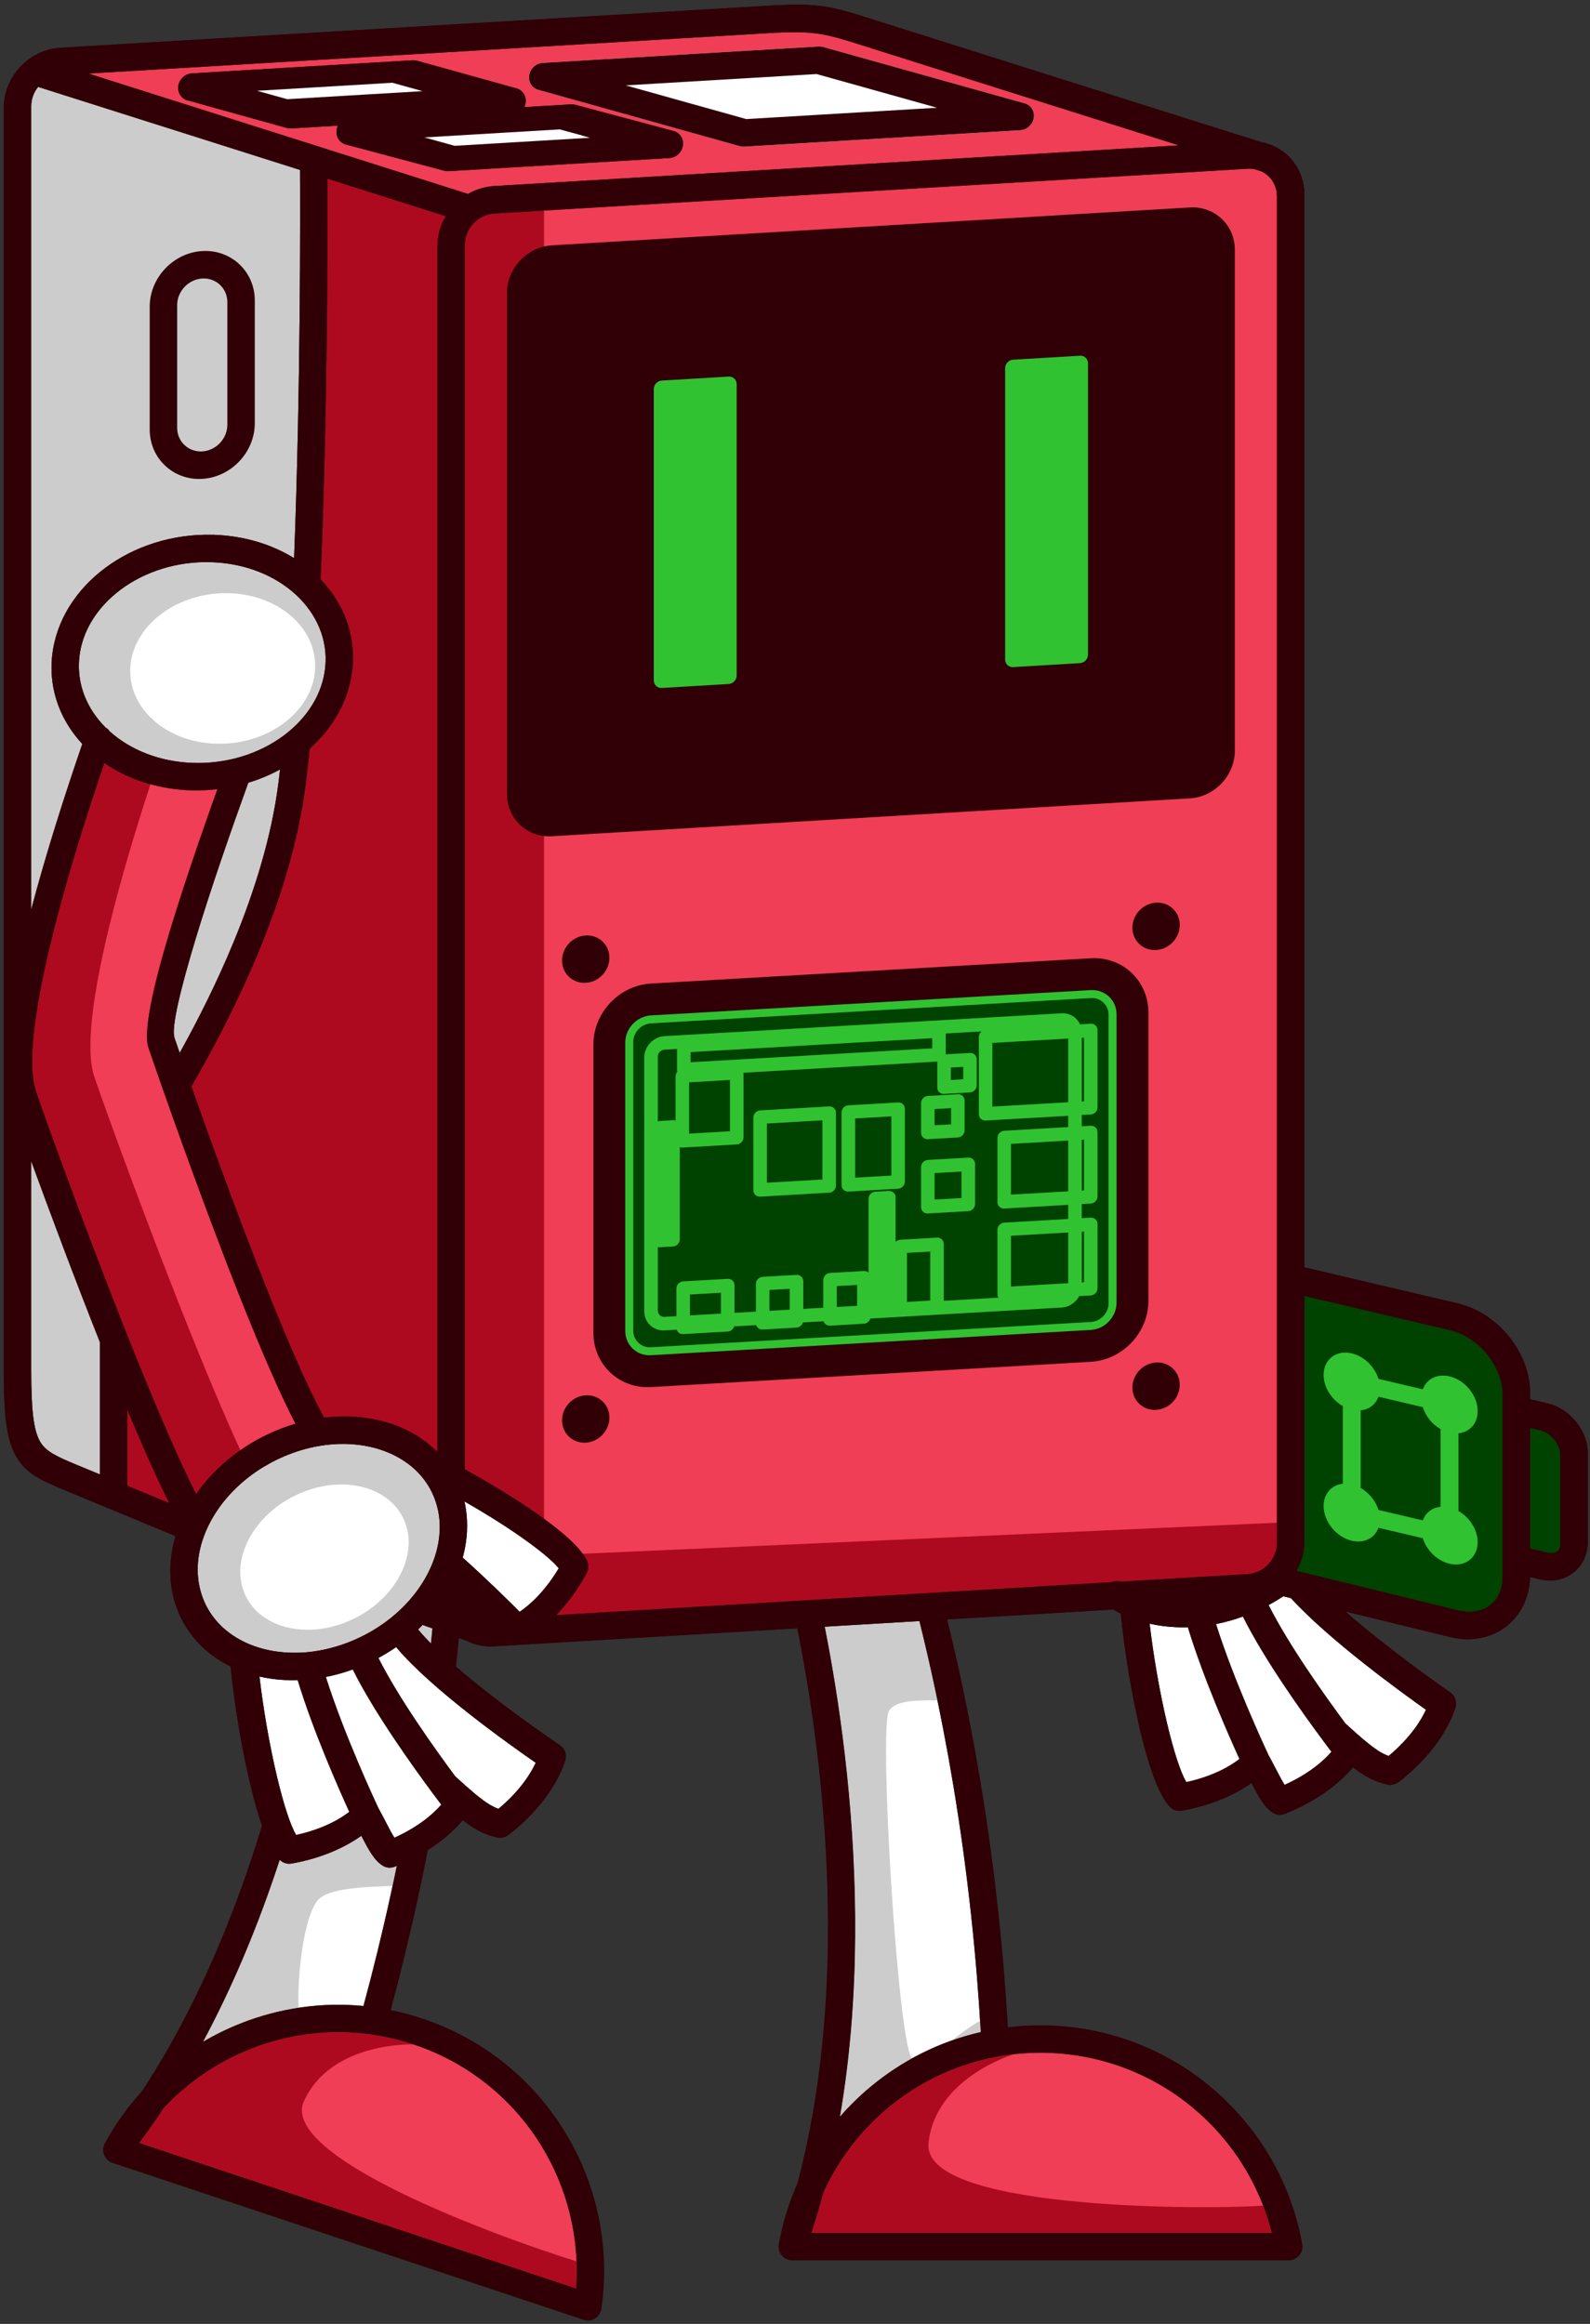 <?xml version="1.0" encoding="UTF-8" standalone="no"?>
<svg
   xmlns:dc="http://purl.org/dc/elements/1.1/"
   xmlns:cc="http://creativecommons.org/ns#"
   xmlns:rdf="http://www.w3.org/1999/02/22-rdf-syntax-ns#"
   xmlns:svg="http://www.w3.org/2000/svg"
   xmlns="http://www.w3.org/2000/svg"
   viewBox="0 0 450.667 658.667"
   height="658.667"
   width="450.667"
   xml:space="preserve"
   id="svg2"
   version="1.1"><rect x="0" y="0" width="450.667" height="658.667" fill="#333333" stroke="none"/><defs
     id="defs6" /><g
     transform="matrix(1.333,0,0,-1.333,0,658.667)"
     id="g10"><g
       transform="scale(0.1)"
       id="g12"><path
         id="path14"
         style="fill:#f03e56;fill-opacity:1;fill-rule:nonzero;stroke:none"
         d="m 1750.94,279.824 c -7.73,-28.972 -16.25,-57.746 -25.57,-86.281 h 978.87 c -26.46,105.332 -85.91,197.609 -166.72,265.187 -87.96,73.543 -201.32,117.825 -325.05,117.825 -123.74,0 -237.09,-44.282 -325.05,-117.825 -57.87,-48.398 -104.79,-109.441 -136.48,-178.906" /><path
         id="path16"
         style="fill:#ad0a20;fill-opacity:1;fill-rule:nonzero;stroke:none"
         d="m 1750.94,279.824 c -7.73,-28.972 -16.25,-57.746 -25.57,-86.281 h 978.87 c -4.98,19.809 -11.12,39.156 -18.36,57.969 -5.41,-0.395 -10.23,-0.703 -14.36,-0.934 -134.34,-7.414 -711.11,-6.223 -697.23,133.465 13.78,138.625 179.09,188.648 181.57,189.391 -101.58,-11.27 -194.09,-52.536 -268.44,-114.704 -57.87,-48.398 -104.79,-109.441 -136.48,-178.906" /><path
         id="path18"
         style="fill:#f03e56;fill-opacity:1;fill-rule:nonzero;stroke:none"
         d="M 1150.63,379.609 C 1090.39,477.27 996.836,555.156 879.531,594.234 762.191,633.332 640.574,627.113 533.723,585.078 463.5,557.449 399.672,514.352 347.641,458.465 331.152,433.418 313.945,408.789 296.066,384.668 L 1224.91,75.18 c 8.23,108.406 -18.99,214.804 -74.28,304.429" /><path
         id="path20"
         style="fill:#ad0a20;fill-opacity:1;fill-rule:nonzero;stroke:none"
         d="M 879.531,594.234 C 762.191,633.332 640.574,627.113 533.723,585.078 463.5,557.449 399.672,514.352 347.641,458.465 331.152,433.418 313.945,408.789 296.066,384.668 L 1224.91,75.18 c 1.47,19.324 1.81,38.57 1.05,57.683 -173.04,54.032 -633.464,223.129 -579.597,340.965 58.356,127.66 233.168,120.406 233.168,120.406" /><path
         id="path22"
         style="fill:#ffffff;fill-opacity:1;fill-rule:nonzero;stroke:none"
         d="m 431.77,599.938 c 25.828,15.238 52.839,28.421 80.757,39.406 81.27,31.972 170.297,45.304 260.286,36.613 39.66,146.371 79.796,321.504 110.542,516.623 24.762,157.07 43.493,327.33 51.09,506.21 L 744.5,1732.48 C 733.891,1595.97 677.895,1058.59 431.77,599.938" /><path
         id="path24"
         style="fill:#cccccc;fill-opacity:1;fill-rule:nonzero;stroke:none"
         d="m 431.77,599.938 c 25.828,15.238 52.839,28.421 80.757,39.406 39.239,15.441 80.289,26.523 122.387,32.886 -3.254,72.079 11.684,193.411 40.586,228.415 21.047,25.476 96.594,28.632 159.207,30.519 17.613,82.106 34.168,169.536 48.648,261.416 24.762,157.07 43.493,327.33 51.09,506.21 L 744.5,1732.48 C 733.891,1595.97 677.895,1058.59 431.77,599.938" /><path
         id="path26"
         style="fill:#ffffff;fill-opacity:1;fill-rule:nonzero;stroke:none"
         d="m 2085.43,620.574 c -8.62,151.16 -25.93,329.934 -58.47,525.026 -26.19,157 -62.23,324.45 -111.52,496.37 l -190.87,-28.07 c 33.02,-132.6 149.88,-660.236 61.43,-1173.248 19.66,22.578 41.07,43.567 64.03,62.766 67.07,56.086 147.31,96.914 235.4,117.156" /><path
         id="path28"
         style="fill:#cccccc;fill-opacity:1;fill-rule:nonzero;stroke:none"
         d="m 2085.43,620.574 -1.41,23.723 c -19.27,-10.336 -40.33,-26.309 -60.4,-41.723 20.11,7.133 40.73,13.156 61.81,18 z m -92.11,705.016 c -21.32,102.72 -47,208.67 -77.88,316.38 l -190.87,-28.07 c 33.02,-132.6 149.88,-660.236 61.43,-1173.248 19.66,22.578 41.07,43.567 64.03,62.766 27.41,22.918 57.01,43.281 88.44,60.738 -30.37,49.356 -68.47,685.614 -49.26,736.524 8.86,23.53 54.92,26.35 104.11,24.91" /><path
         id="path30"
         style="fill:#300006;fill-opacity:1;fill-rule:nonzero;stroke:none"
         d="m 2085.43,620.574 c -8.62,151.16 -25.93,329.934 -58.47,525.026 -26.19,157 -62.23,324.45 -111.52,496.37 l -190.87,-28.07 c 33.02,-132.6 149.88,-660.236 61.43,-1173.248 19.66,22.578 41.07,43.567 64.03,62.766 67.07,56.086 147.31,96.914 235.4,117.156 z M 897.77,649.402 c 130.87,-43.597 235.21,-130.422 302.33,-239.246 68.29,-110.687 98.21,-244.16 78.64,-378.144 -2.31,-15.926 -17.13,-26.941 -33.05,-24.629 -2.57,0.375 -5.01,1.07 -7.3,2.051 L 239.23,342.359 c -15.23,5.032 -23.488,21.477 -18.46,36.707 0.554,1.676 1.246,3.278 2.062,4.778 22.059,40.574 48.695,77.64 78.992,110.761 341.715,521.785 384.574,1233.425 386.66,1271.975 -0.011,1.75 0.133,3.53 0.442,5.31 2.765,15.86 17.89,26.49 33.75,23.72 l 246.851,-43.8 c 14.086,-2.51 24.575,-15.07 24.055,-29.76 -6.914,-190.47 -26.492,-371.7 -52.766,-538.36 C 910.094,988.727 870.242,813.848 830.75,667.313 c 22.398,-4.543 44.777,-10.5 67.02,-17.911 z m -466,-49.464 c 25.828,15.238 52.839,28.421 80.757,39.406 81.27,31.972 170.297,45.304 260.286,36.613 39.66,146.371 79.796,321.504 110.542,516.623 24.762,157.07 43.493,327.33 51.09,506.21 L 744.5,1732.48 C 733.891,1595.97 677.895,1058.59 431.77,599.938 Z M 1150.63,379.609 C 1090.39,477.27 996.836,555.156 879.531,594.234 762.191,633.332 640.574,627.113 533.723,585.078 463.5,557.449 399.672,514.352 347.641,458.465 331.152,433.418 313.945,408.789 296.066,384.668 L 1224.91,75.18 c 8.23,108.406 -18.99,214.804 -74.28,304.429 z m 600.31,-99.785 c -7.73,-28.972 -16.25,-57.746 -25.57,-86.281 h 978.87 c -26.46,105.332 -85.91,197.609 -166.72,265.187 -87.96,73.543 -201.32,117.825 -325.05,117.825 -123.74,0 -237.09,-44.282 -325.05,-117.825 -57.87,-48.398 -104.79,-109.441 -136.48,-178.906 z m -55.12,19.547 c 158.71,600.559 -23.32,1286.019 -34.98,1328.809 -0.64,1.79 -1.12,3.68 -1.41,5.63 -2.31,15.92 8.71,30.74 24.63,33.05 l 248.04,36.48 c 14.12,2.03 28,-6.55 32.13,-20.64 53.72,-183.12 92.45,-361.23 120.19,-527.52 32.4,-194.293 49.88,-372.801 58.74,-524.473 22.72,2.781 45.85,4.215 69.31,4.215 137.87,0 264.27,-49.422 362.44,-131.504 99.75,-83.41 170.32,-200.629 194.13,-334.039 2.77,-15.859 -7.85,-30.981 -23.71,-33.75 -1.69,-0.297 -3.37,-0.438 -5.02,-0.438 L 1684.63,135.18 c -16.12,0 -29.19,13.066 -29.19,29.183 0,2.203 0.24,4.356 0.71,6.418 8.14,44.934 21.59,88.012 39.67,128.59" /><path
         id="path32"
         style="fill:#300006;fill-opacity:1;fill-rule:nonzero;stroke:none"
         d="m 2681.69,4639.06 c 21.71,-4.02 41.15,-14.13 56.47,-28.53 21.79,-20.49 35.33,-49.8 35.33,-82.92 V 2246.52 l 326.65,-76.83 c 42.41,-9.97 80.75,-36.11 108.29,-70.12 27.78,-34.32 45.03,-77.11 45.03,-120.03 v -13.48 l 37.38,-8.79 c 23.73,-5.58 45.07,-20.07 60.29,-38.88 15.46,-19.09 25.07,-43.08 25.07,-67.32 v -188.66 c 0,-8.44 -1.22,-16.64 -3.48,-24.49 -4.79,-16.59 -14.29,-30.44 -27.05,-40.46 -12.56,-9.88 -28.01,-15.84 -44.98,-16.85 -8.29,-0.49 -17.12,0.28 -26.26,2.42 l -21.01,4.94 c -0.33,-13.54 -2.47,-26.62 -6.15,-39 -8.03,-26.93 -23.45,-49.38 -44.04,-65.51 -20.49,-16.09 -45.83,-25.83 -73.83,-27.5 -14.46,-0.86 -29.87,0.56 -45.9,4.47 l -223.09,54.51 c 88.53,-77.59 197.01,-153.78 219.79,-169.76 l 3.8,-2.74 c 9.52,-6.35 14.25,-18.42 10.93,-30.64 -0.05,-0.22 -19.07,-79.71 -118.99,-158.16 -7.17,-6.14 -16.93,-8.99 -26.39,-6.76 -18.83,4.47 -34.37,10.4 -54.32,23.53 l -1.88,1.16 c -5.11,3.43 -10.54,7.36 -16.41,11.91 -21.12,-24.98 -65.73,-67.47 -144.08,-98.65 l -0.48,-0.19 c -8.25,-3.24 -17.63,-2.83 -25.42,1.91 -18.5,11.23 -30.42,34.05 -45.83,63.72 -28.52,-20.16 -77.2,-46.54 -148.43,-59.04 -8.65,-1.46 -17.64,0.89 -24.17,7.22 -23.27,22.47 -45.41,85.16 -63.37,160.3 -19.2,80.18 -34.78,176.6 -42,251.54 -5.51,2.71 -10.88,5.57 -16.12,8.62 l -1316.55,-78.2 c -21.91,-1.3 -42.5,3.41 -60.252,12.68 l -91.539,32.81 -9.761,-9.57 c 81.75,-98.58 301.682,-246.21 302.352,-246.67 9.45,-6.38 14.14,-18.4 10.83,-30.58 -0.05,-0.23 -19.08,-79.72 -118.99,-158.17 -7.17,-6.14 -16.93,-8.98 -26.4,-6.76 -19.52,4.64 -35.48,10.78 -56.19,24.69 -5.114,3.52 -10.528,7.44 -16.376,11.96 -21.101,-24.99 -65.723,-67.49 -144.117,-98.69 l -0.473,-0.195 c -8.254,-3.235 -17.636,-2.836 -25.426,1.906 -18.484,11.238 -30.429,34.049 -45.824,63.729 -28.523,-20.17 -77.203,-46.545 -148.441,-59.041 -8.645,-1.446 -17.637,0.894 -24.164,7.222 -23.129,22.349 -45.156,84.419 -63.055,158.979 -19.324,80.48 -35.062,177.56 -42.32,252.85 -24.055,11.8 -45.727,27.05 -64.133,45.46 -21.563,21.6 -38.648,47.56 -49.852,77.48 -10.796,28.74 -15.242,58.93 -14.031,89.38 0.871,21.71 4.633,43.48 11.043,64.89 l -236.281,97.91 c -51.086,21.16 -82.617,35.34 -103.641,73.18 -19.344,34.82 -25.441,86 -25.441,179.91 v 2686.16 c 0,33.12 13.543,64.04 35.324,87.11 21.785,23.08 51.895,38.41 85.016,40.37 l 1505.402,89.42 c 109.18,6.48 130.85,-0.36 227.39,-30.88 273.44,-86.61 547.03,-172.81 820.55,-259.19" /><path
         id="path34"
         style="fill:#cccccc;fill-opacity:1;fill-rule:nonzero;stroke:none"
         d="m 66.371,3007.27 c 32.012,121.4 72.828,247.98 108.641,352.09 -45.508,49.09 -70.266,112.44 -64.699,181.07 -0.008,1.88 0.167,3.73 0.507,5.53 7.821,74.95 50.395,141.2 113.18,187.91 61.293,45.58 142.18,72.55 228.406,70.27 1.875,0.11 3.692,0.04 5.449,-0.19 63.196,-2.56 120.637,-20.58 167.477,-49.51 14.039,362.74 13.133,736.36 12.68,825.44 L 81.062,4756.46 C 71.918,4745.11 66.371,4730.84 66.371,4715.7 V 3007.27" /><path
         id="path36"
         style="fill:#f03e56;fill-opacity:1;fill-rule:nonzero;stroke:none"
         d="m 995.227,4528.82 c 16.563,9.61 35.373,15.61 55.263,16.8 l 1456.53,86.51 c -222.12,70.15 -444.34,140.09 -666.39,210.41 -88.1,27.85 -107.87,34.11 -206.88,28.23 L 187.648,4784.88 995.227,4528.82" /><path
         id="path38"
         style="fill:#ad0a20;fill-opacity:1;fill-rule:nonzero;stroke:none"
         d="M 988.52,4421.59 V 1816.97 c 53.58,-29.55 109.39,-63.56 155.23,-95.72 52.78,-37.05 93.32,-73.03 104.88,-99.76 3.81,-8.82 2.68,-18.79 -2.14,-26.82 -20.79,-37.76 -43.29,-66.39 -63.95,-87.75 l 1180.33,70.11 c 6.46,2.77 13.68,3.28 20.31,1.2 l 269.97,16.04 c 17.01,1.01 32.5,8.93 43.74,20.83 11.24,11.9 18.23,27.82 18.23,44.82 v 2864.23 c 0,17.01 -6.99,32.09 -18.23,42.66 -4.23,3.98 -9.09,7.33 -14.39,9.9 l -16.02,5.06 c -4.3,0.7 -8.75,0.94 -13.33,0.67 l -1602.66,-95.19 c -17.01,-1.01 -32.5,-8.92 -43.74,-20.83 -11.238,-11.91 -18.23,-27.82 -18.23,-44.83" /><path
         id="path40"
         style="fill:#f03e56;fill-opacity:1;fill-rule:nonzero;stroke:none"
         d="m 1156.87,1711.87 c 36.81,-26.78 66.38,-52.63 82.29,-74.39 559.44,25.07 671.25,30.03 1475.96,66.04 v 2820.63 c 0,17.01 -6.99,32.08 -18.23,42.66 -4.23,3.98 -9.09,7.33 -14.39,9.89 l -16.02,5.07 c -4.3,0.7 -8.75,0.94 -13.33,0.67 l -1496.28,-88.87 v -2781.7" /><path
         id="path42"
         style="fill:#300006;fill-opacity:1;fill-rule:nonzero;stroke:none"
         d="m 2551.02,4460.47 -1398.41,-83.06 c -10.52,-0.62 -20.06,-5.45 -26.9,-12.7 l -0.12,-0.14 c -6.84,-7.25 -11.11,-17.03 -11.11,-27.55 V 3238.71 c 0,-10.45 4.31,-19.73 11.23,-26.24 6.92,-6.5 16.45,-10.24 26.9,-9.62 l 1398.41,83.06 c 10.5,0.62 20.05,5.48 26.96,12.76 6.88,7.32 11.17,17.14 11.17,27.63 v 1098.31 c 0,5.05 -0.97,9.78 -2.71,13.97 -1.87,4.54 -4.61,8.57 -7.95,11.84 -3.55,3.48 -7.86,6.22 -12.61,7.97 -4.45,1.63 -9.5,2.4 -14.86,2.08" /><path
         id="path44"
         style="fill:#300006;fill-opacity:1;fill-rule:nonzero;stroke:none"
         d="m 944.492,4578.24 -207.293,55.32 c -12.574,2.51 -21.859,13.37 -21.859,26.96 0,4.8 1.168,9.42 3.23,13.55 l -99.527,-5.91 c -3.055,-0.1 -6.164,0.2 -9.23,1.05 l -208.872,58.07 c -12.726,2.38 -22.168,13.31 -22.168,27.01 0,16.12 13.071,29.96 29.184,30.92 l 469.707,27.9 c 3.059,0.09 6.176,-0.21 9.234,-1.05 l 208.852,-58.08 c 12.72,-2.38 22.16,-13.31 22.16,-27.01 0,-4.81 -1.16,-9.42 -3.23,-13.55 l 99.53,5.91 c 2.99,0.13 6.02,-0.15 9.01,-0.94 l 207.31,-55.32 c 12.57,-2.5 21.85,-13.37 21.85,-26.96 0,-16.11 -13.06,-29.95 -29.18,-30.91 l -469.696,-27.9 c -2.992,-0.14 -6.024,0.15 -9.012,0.94" /><path
         id="path46"
         style="fill:#ffffff;fill-opacity:1;fill-rule:nonzero;stroke:none"
         d="m 927.891,4643.96 30.089,-8.03 281.84,16.74 -30.09,8.03 -281.839,-16.74" /><path
         id="path48"
         style="fill:#ffffff;fill-opacity:1;fill-rule:nonzero;stroke:none"
         d="m 1358.72,4690.35 -212.34,59.38 c -12.44,2.6 -21.61,13.41 -21.61,26.91 0,16.12 13.06,29.96 29.18,30.92 l 587.11,34.87 c 3.1,0.13 6.25,-0.18 9.35,-1.04 l 426.52,-119.28 c 12.45,-2.59 21.62,-13.41 21.62,-26.91 0,-16.11 -13.07,-29.96 -29.18,-30.91 l -587.14,-34.88 c -3.1,-0.13 -6.25,0.18 -9.35,1.04 l -214.16,59.9" /><path
         id="path50"
         style="fill:#ffffff;fill-opacity:1;fill-rule:nonzero;stroke:none"
         d="m 1330.72,4759.69 256.14,-71.64 405.73,24.1 -256.16,71.64 -405.71,-24.1" /><path
         id="path52"
         style="fill:#cccccc;fill-opacity:1;fill-rule:nonzero;stroke:none"
         d="m 430.059,4349.07 c -14.657,-0.87 -28,-7.67 -37.672,-17.92 -9.676,-10.24 -15.688,-23.95 -15.688,-38.58 v -261.01 c 0,-14.63 6.012,-27.62 15.688,-36.72 9.672,-9.1 23.015,-14.32 37.652,-13.45 14.656,0.88 28,7.68 37.676,17.93 9.668,10.24 15.683,23.95 15.683,38.58 v 261.01 c 0,14.63 -6.015,27.62 -15.683,36.72 -9.676,9.09 -23.02,14.31 -37.656,13.44" /><path
         id="path54"
         style="fill:#ffffff;fill-opacity:1;fill-rule:nonzero;stroke:none"
         d="m 1108.41,1672.88 c -35.78,25.1 -78.21,51.54 -120.871,76 1.137,-5.01 2.094,-10.07 2.887,-15.17 2.387,-15.13 3.234,-30.41 2.637,-45.63 l -0.395,-7.85 c -0.828,-11.59 -2.492,-23.27 -4.93,-34.88 -1.125,-5.36 -2.425,-10.7 -3.883,-16 52.485,-47.08 98.345,-92.33 121.105,-115.21 19.14,12.87 51.74,40.29 83.1,92.45 -13.66,16.89 -42.85,40.45 -79.65,66.29" /><path
         id="path56"
         style="fill:#ffffff;fill-opacity:1;fill-rule:nonzero;stroke:none"
         d="m 551.688,1376.39 c 7.921,-67.56 21.531,-147.23 37.753,-214.79 13.082,-54.46 27.188,-99.92 40.223,-122.05 58.863,12.89 94.973,35.2 113.027,49.22 -21.582,47.27 -77.183,172.75 -109.652,280.04 -18.914,-0.58 -37.387,0.39 -55.168,2.83 -8.875,1.21 -17.613,2.8 -26.183,4.75" /><path
         id="path58"
         style="fill:#ffffff;fill-opacity:1;fill-rule:nonzero;stroke:none"
         d="M 804.609,1415.98 C 847.91,1330 925.367,1221.6 967.973,1164.26 c 30.968,-28.44 51.187,-45.6 66.887,-56.12 h 0.12 c 9.23,-6.19 17.02,-10.14 24.95,-13 47.34,39.81 69.45,76.79 79.17,97.97 -55,38.03 -223.194,157.51 -296.725,245.95 -6.477,-4.47 -13.148,-8.77 -19.996,-12.91 -5.856,-3.54 -11.781,-6.93 -17.77,-10.17" /><path
         id="path60"
         style="fill:#ffffff;fill-opacity:1;fill-rule:nonzero;stroke:none"
         d="m 804.609,1096.68 c 6.321,-11.47 11.075,-20.57 15.375,-28.89 7.313,-14.1 13.567,-26.15 18.661,-34.08 54.144,24.47 84.738,53.09 99.66,70.36 l -16.707,22.27 c -44.063,59.24 -126.278,174.2 -171.504,265.21 -12.035,-4.36 -24.098,-8.09 -36.121,-11.17 -7.016,-1.81 -14.075,-3.4 -21.157,-4.8 38.141,-120.81 103.786,-261.89 111.219,-277.77 l 0.574,-1.13" /><path
         id="path62"
         style="fill:#cccccc;fill-opacity:1;fill-rule:nonzero;stroke:none"
         d="m 224.332,3394.52 c 3.652,-2.12 6.664,-5.02 8.902,-8.44 43.817,-39.3 106.032,-64.64 177.071,-67 73.246,-2.44 141.648,19.96 192.976,58.15 49.633,36.93 83.039,88.68 88.379,146.42 5.328,57.89 -18.32,111.58 -60.847,151.58 -43.961,41.34 -107.778,68.18 -180.926,70.61 l -0.106,0.01 c -73.246,2.44 -141.64,-19.96 -192.957,-58.14 -49.652,-36.93 -83.051,-88.67 -88.386,-146.41 -5.118,-55.62 16.5,-107.34 55.894,-146.78" /><path
         id="path64"
         style="fill:#cccccc;fill-opacity:1;fill-rule:nonzero;stroke:none"
         d="M 212.277,2087.76 C 157.527,2225.8 103.84,2369.45 66.371,2472.43 v -442.89 c 0,-83.77 4.414,-127.58 18.387,-152.74 12.301,-22.13 36.961,-33 77.191,-49.67 l 50.328,-20.86 v 281.49" /><path
         id="path66"
         style="fill:#ad0a20;fill-opacity:1;fill-rule:nonzero;stroke:none"
         d="m 359.816,1745.13 c -26.394,52.9 -57.132,122.34 -89.171,199 v -162.04 l 89.171,-36.96" /><path
         id="path68"
         style="fill:#cccccc;fill-opacity:1;fill-rule:nonzero;stroke:none"
         d="m 677.5,1866.53 -2.309,-0.41 c -23.402,-4.27 -47.16,-11.34 -70.718,-21.37 h -0.118 c -9.796,-4.16 -19.371,-8.8 -28.679,-13.79 l -1.422,-0.84 c -10.402,-5.68 -19.961,-11.49 -28.609,-17.37 -25.192,-17.11 -47.25,-37.12 -65.547,-58.94 -15.243,-18.18 -27.903,-37.7 -37.61,-57.92 -0.562,-1.47 -1.222,-2.91 -2.004,-4.3 l -3.554,-8.14 c -9.817,-23.7 -15.496,-48.08 -16.453,-72.08 -0.914,-22.85 2.445,-45.57 10.566,-67.26 v -0.12 c 8.367,-22.38 21.254,-41.91 37.562,-58.24 16.778,-16.79 37.313,-30.27 60.418,-40.04 l 2.758,-1.13 c 17.715,-7.21 36.992,-12.28 57.25,-15.06 20.934,-2.88 42.797,-3.34 64.985,-1.25 15.738,1.49 32.074,4.36 48.793,8.67 15.996,4.1 32.129,9.56 48.121,16.36 l 4.82,2.12 c 13.875,6.15 26.844,12.91 38.813,20.14 12.285,7.42 23.996,15.6 35.027,24.36 l 3.551,2.81 c 13.16,10.75 25.234,22.32 36.089,34.47 l 2.711,3.08 c 5.661,6.51 10.965,13.18 15.918,19.99 15.274,21.01 27.207,43.53 35.27,66.63 3.152,9.03 5.711,18.12 7.609,27.15 1.864,8.89 3.145,17.88 3.785,26.83 l 0.395,6.02 c 0.453,11.65 -0.176,23.22 -1.953,34.51 -1.684,10.8 -4.555,21.7 -8.613,32.56 v 0.12 c -1.543,4.16 -3.364,8.39 -5.403,12.68 -2.261,4.78 -4.41,8.88 -6.441,12.36 -25.653,43.96 -71.051,73.6 -125.5,85.74 -33.883,7.56 -71.195,8.35 -109.508,1.66" /><path
         id="path70"
         style="fill:#ad0a20;fill-opacity:1;fill-rule:nonzero;stroke:none"
         d="m 361.305,2962.02 c 29.25,96.67 67.047,206.53 100.925,301.23 -18.695,-2.2 -37.796,-3.03 -57.175,-2.39 -70.332,2.35 -133.66,23.82 -183.371,58.18 C 182.73,3204.42 139.32,3066.74 108.715,2940.78 75.086,2802.35 56.637,2679.01 76.742,2619.86 c 24.813,-73 121.309,-339 215.731,-572.16 45.14,-111.5 89.5,-214.62 124.55,-283.44 6.055,8.69 12.571,17.21 19.532,25.5 21.961,26.19 48.394,50.18 78.539,70.65 11.207,7.62 22.457,14.54 33.617,20.63 l 1.687,0.85 c 10.887,5.87 22.235,11.35 34.016,16.35 14.57,6.25 29.227,11.49 43.871,15.81 -34.312,65.88 -75.836,163.07 -117.359,267.52 -87.449,220 -175.696,474.39 -195.117,531.52 -11.813,34.79 10.379,132.93 45.496,248.93" /><path
         id="path72"
         style="fill:#f03e56;fill-opacity:1;fill-rule:nonzero;stroke:none"
         d="m 361.305,2962.03 c 29.25,96.65 67.047,206.53 100.925,301.21 -18.695,-2.18 -37.796,-3.02 -57.175,-2.38 -29.821,1 -58.387,5.44 -85.188,12.83 -31.433,-96.42 -63.308,-202.41 -87.308,-301.19 -33.625,-138.42 -52.079,-261.76 -31.973,-320.91 24.816,-72.99 121.309,-339 215.73,-572.16 33.145,-81.86 65.868,-159.2 94.786,-221.77 l 3.992,2.75 c 11.207,7.61 22.457,14.54 33.617,20.63 l 1.687,0.85 c 10.887,5.88 22.235,11.36 34.016,16.35 14.57,6.26 29.227,11.49 43.871,15.81 -34.312,65.89 -75.836,163.06 -117.359,267.52 -87.449,220 -175.696,474.39 -195.117,531.53 -11.813,34.78 10.379,132.92 45.496,248.93" /><path
         id="path74"
         style="fill:#cccccc;fill-opacity:1;fill-rule:nonzero;stroke:none"
         d="M 527.934,3276.95 C 491.438,3175.91 448.645,3053 416.938,2948.23 384.926,2842.51 363.578,2756.42 370.977,2734.61 l 11.074,-32.22 c 38.953,70 79.398,150.27 114.605,235.59 44.489,107.82 80.797,223.99 95.321,337.95 l 3.488,29.21 c -21.09,-11.45 -43.735,-20.95 -67.531,-28.19" /><path
         id="path76"
         style="fill:#ffffff;fill-opacity:1;fill-rule:nonzero;stroke:none"
         d="m 2444.47,1488.86 c 7.86,-67.1 21.36,-146.21 37.46,-213.52 13.16,-55.04 27.4,-101.06 40.55,-123.37 58.86,12.88 94.97,35.2 113.02,49.22 -21.58,47.27 -77.18,172.77 -109.66,280.04 -8.06,-0.24 -16.06,-0.2 -23.96,0.13 -19.76,0.8 -38.99,3.33 -57.41,7.5" /><path
         id="path78"
         style="fill:#ffffff;fill-opacity:1;fill-rule:nonzero;stroke:none"
         d="m 2815.17,1237.73 -0.54,0.71 c -44.01,59.18 -126.44,174.4 -171.74,265.58 -19.09,-6.91 -38.26,-12.22 -57.28,-15.98 38.03,-120.43 103.39,-261.04 111.16,-277.65 5.71,-10.32 11.09,-20.67 16.03,-30.19 7.32,-14.09 13.57,-26.13 18.66,-34.06 54.14,24.47 84.74,53.1 99.66,70.36 l -15.95,21.23" /><path
         id="path80"
         style="fill:#ffffff;fill-opacity:1;fill-rule:nonzero;stroke:none"
         d="m 2744.82,1543.18 -16.11,3.94 c -8.02,-5.3 -16.31,-10.35 -24.84,-15.14 l -6.45,-3.55 c 43.29,-85.97 120.72,-194.36 163.33,-251.71 30.75,-28.24 51,-45.39 67.04,-56.15 l 1.41,-1.02 c 8.58,-5.62 15.98,-9.28 23.52,-11.99 47.58,39.99 69.67,77.14 79.32,98.27 -51.27,36.31 -204.53,147.08 -287.22,237.35" /><path
         id="path82"
         style="fill:#004200;fill-opacity:1;fill-rule:nonzero;stroke:none"
         d="m 3274.43,1900.45 -20.97,4.93 v -256.74 l 37.38,-8.78 c 3.37,-0.79 6.69,-1.07 9.85,-0.88 4.43,0.26 8.13,1.56 10.79,3.65 2.46,1.93 4.36,4.81 5.39,8.39 0.62,2.16 0.96,4.81 0.96,7.92 v 188.67 c 0,11.15 -4.9,22.78 -12.76,32.49 -8.09,10.01 -18.98,17.61 -30.64,20.35" /><path
         id="path84"
         style="fill:#300006;fill-opacity:1;fill-rule:nonzero;stroke:none"
         d="m 1006.75,1514.71 c 7.36,-6.92 16.54,-11.91 26.77,-14.25 -12.41,12.14 -26.95,26.17 -42.926,41.2 2.859,-10.51 8.523,-19.77 16.156,-26.95" /><path
         id="path86"
         style="fill:#004200;fill-opacity:1;fill-rule:nonzero;stroke:none"
         d="m 2773.49,2185.83 v -522.44 c 0,-22.35 -6.18,-43.71 -16.88,-62.32 l 10.7,-2.62 c 1.58,-0.25 3.14,-0.63 4.67,-1.15 l 328.39,-80.24 c 9.94,-2.42 19.7,-3.29 29.03,-2.73 15.45,0.92 29.05,5.98 39.64,14.3 10.49,8.22 18.41,19.84 22.6,33.91 2.25,7.55 3.46,16.16 3.46,25.69 v 387.84 c 0,29.85 -12.54,60.26 -32.72,85.2 -20.42,25.23 -48.29,44.47 -78.65,51.6 l -310.24,72.96" /><path
         id="path88"
         style="fill:#ad0a20;fill-opacity:1;fill-rule:nonzero;stroke:none"
         d="m 930.152,1853.69 v 2564.44 c 0,22.85 6.442,44.64 17.594,63.55 l -251.5,79.73 c 0.445,-123.94 0.301,-499.81 -14.644,-852.13 47.722,-49.58 73.882,-114.42 68.179,-184.76 0.012,-1.88 -0.164,-3.73 -0.504,-5.54 -6.863,-65.75 -40.464,-124.8 -90.98,-169.83 l -3.672,-35.7 c -1.355,-12.28 -2.988,-25.94 -4.965,-41.4 -15.285,-119.89 -53.125,-241.23 -99.43,-353.46 -44.222,-107.19 -96.085,-206 -143.343,-287.27 37.949,-107.64 98.129,-274.17 158.301,-425.55 44.644,-112.27 89.136,-215.72 124.066,-279.01 39.531,4.87 78,3.06 113.48,-4.86 49.918,-11.13 94.114,-34.39 127.418,-68.21" /><path
         id="path90"
         style="fill:#300006;fill-opacity:1;fill-rule:nonzero;stroke:none"
         d="m 930.152,1853.69 v 2564.44 c 0,22.85 6.442,44.64 17.594,63.55 l -251.5,79.73 c 0.445,-123.94 0.301,-499.81 -14.644,-852.13 47.722,-49.58 73.882,-114.42 68.179,-184.76 0.012,-1.88 -0.164,-3.73 -0.504,-5.54 -6.863,-65.75 -40.464,-124.8 -90.98,-169.83 l -3.672,-35.7 c -1.355,-12.28 -2.988,-25.94 -4.965,-41.4 -15.285,-119.89 -53.125,-241.23 -99.43,-353.46 -44.222,-107.19 -96.085,-206 -143.343,-287.27 37.949,-107.64 98.129,-274.17 158.301,-425.55 44.644,-112.27 89.136,-215.72 124.066,-279.01 39.531,4.87 78,3.06 113.48,-4.86 49.918,-11.13 94.114,-34.39 127.418,-68.21 z m 58.368,2567.9 V 1816.97 c 53.58,-29.55 109.39,-63.56 155.23,-95.72 52.78,-37.05 93.32,-73.03 104.88,-99.76 3.81,-8.82 2.68,-18.79 -2.14,-26.82 -20.79,-37.76 -43.29,-66.39 -63.95,-87.75 l 1180.33,70.11 c 6.46,2.77 13.68,3.28 20.31,1.2 l 269.97,16.04 c 17.01,1.01 32.5,8.93 43.74,20.83 11.24,11.9 18.23,27.82 18.23,44.82 v 2864.23 c 0,17.01 -6.99,32.09 -18.23,42.66 -4.23,3.98 -9.09,7.33 -14.39,9.9 l -16.02,5.06 c -4.3,0.7 -8.75,0.94 -13.33,0.67 l -1602.66,-95.19 c -17.01,-1.01 -32.5,-8.92 -43.74,-20.83 -11.238,-11.91 -18.23,-27.82 -18.23,-44.83 z m 6.707,107.23 c 16.563,9.61 35.373,15.61 55.263,16.8 l 1456.53,86.51 c -222.12,70.15 -444.34,140.09 -666.39,210.41 -88.1,27.85 -107.87,34.11 -206.88,28.23 L 187.648,4784.88 Z m 1686.463,110.24 c 21.71,-4.02 41.15,-14.12 56.47,-28.53 21.79,-20.49 35.33,-49.8 35.33,-82.91 v -2281.1 l 326.65,-76.82 c 42.41,-9.98 80.75,-36.11 108.29,-70.13 27.78,-34.32 45.03,-77.11 45.03,-120.03 v -13.48 l 37.38,-8.79 c 23.73,-5.58 45.07,-20.07 60.29,-38.88 15.46,-19.08 25.07,-43.08 25.07,-67.32 v -188.66 c 0,-8.44 -1.22,-16.65 -3.48,-24.48 -4.79,-16.6 -14.29,-30.45 -27.05,-40.48 -12.56,-9.86 -28.01,-15.83 -44.98,-16.84 -8.29,-0.49 -17.12,0.28 -26.26,2.42 l -21.01,4.94 c -0.33,-13.54 -2.47,-26.63 -6.15,-39 -8.03,-26.93 -23.45,-49.37 -44.04,-65.52 -20.49,-16.08 -45.83,-25.82 -73.83,-27.49 -14.46,-0.86 -29.87,0.56 -45.9,4.47 l -223.09,54.51 c 88.53,-77.59 197.01,-153.78 219.79,-169.76 l 3.8,-2.73 c 9.52,-6.36 14.25,-18.43 10.93,-30.65 -0.05,-0.22 -19.07,-79.71 -118.99,-158.16 -7.17,-6.14 -16.93,-8.98 -26.39,-6.76 -18.83,4.47 -34.37,10.41 -54.32,23.53 l -1.88,1.15 c -5.11,3.44 -10.54,7.37 -16.41,11.92 -21.12,-24.99 -65.73,-67.46 -144.08,-98.64 l -0.48,-0.2 c -8.25,-3.23 -17.63,-2.83 -25.42,1.91 -18.5,11.24 -30.42,34.05 -45.83,63.72 -28.52,-20.17 -77.2,-46.54 -148.43,-59.04 -8.65,-1.46 -17.64,0.89 -24.17,7.22 -23.27,22.47 -45.41,85.16 -63.37,160.3 -19.2,80.18 -34.78,176.6 -42,251.54 -5.51,2.7 -10.88,5.57 -16.12,8.62 l -1316.55,-78.2 c -21.91,-1.3 -42.5,3.41 -60.252,12.68 l -91.539,32.8 -9.761,-9.56 c 81.75,-98.57 301.682,-246.22 302.352,-246.66 9.45,-6.39 14.14,-18.42 10.83,-30.59 -0.05,-0.22 -19.08,-79.72 -118.99,-158.17 -7.17,-6.14 -16.93,-8.98 -26.4,-6.76 -19.52,4.64 -35.48,10.78 -56.19,24.69 -5.114,3.52 -10.528,7.44 -16.376,11.96 -21.101,-24.99 -65.723,-67.49 -144.117,-98.69 l -0.473,-0.195 c -8.254,-3.235 -17.636,-2.832 -25.426,1.91 -18.484,11.234 -30.429,34.035 -45.824,63.715 -28.523,-20.16 -77.203,-46.535 -148.441,-59.027 -8.645,-1.45 -17.637,0.894 -24.164,7.222 -23.129,22.335 -45.156,84.415 -63.055,158.975 -19.324,80.48 -35.062,177.56 -42.32,252.85 -24.055,11.8 -45.727,27.05 -64.133,45.46 -21.563,21.6 -38.648,47.56 -49.852,77.48 -10.796,28.73 -15.242,58.93 -14.031,89.38 0.871,21.71 4.633,43.48 11.043,64.88 l -236.281,97.92 c -51.086,21.16 -82.617,35.34 -103.641,73.18 -19.344,34.82 -25.441,86 -25.441,179.91 v 2686.16 c 0,33.12 13.543,64.04 35.324,87.11 21.785,23.08 51.895,38.41 85.016,40.37 l 1505.402,89.42 c 109.18,6.49 130.85,-0.36 227.39,-30.88 273.44,-86.61 547.03,-172.81 820.55,-259.19 z m 91.8,-2453.23 v -522.44 c 0,-22.35 -6.18,-43.71 -16.88,-62.32 l 10.7,-2.62 c 1.58,-0.25 3.14,-0.63 4.67,-1.15 l 328.39,-80.24 c 9.94,-2.42 19.7,-3.29 29.03,-2.73 15.45,0.92 29.05,5.98 39.64,14.3 10.49,8.22 18.41,19.84 22.6,33.91 2.25,7.55 3.46,16.16 3.46,25.69 v 387.84 c 0,29.85 -12.54,60.26 -32.72,85.2 -20.42,25.23 -48.29,44.47 -78.65,51.6 z M 1006.75,1514.71 c 7.36,-6.92 16.54,-11.91 26.77,-14.25 -12.41,12.14 -26.95,26.17 -42.926,41.2 2.859,-10.51 8.523,-19.77 16.156,-26.95 z m 2267.68,385.74 -20.97,4.93 v -256.74 l 37.38,-8.78 c 3.37,-0.79 6.69,-1.07 9.85,-0.88 4.43,0.26 8.13,1.56 10.79,3.65 2.46,1.93 4.36,4.81 5.39,8.39 0.62,2.16 0.96,4.81 0.96,7.92 v 188.67 c 0,11.15 -4.9,22.78 -12.76,32.49 -8.09,10.01 -18.98,17.61 -30.64,20.35 z m -529.61,-357.27 -16.11,3.94 c -8.02,-5.3 -16.31,-10.35 -24.84,-15.14 l -6.45,-3.55 c 43.29,-85.97 120.72,-194.36 163.33,-251.71 30.75,-28.24 51,-45.39 67.04,-56.15 l 1.41,-1.02 c 8.58,-5.62 15.98,-9.28 23.52,-11.99 47.58,39.99 69.67,77.14 79.32,98.27 -51.27,36.31 -204.53,147.08 -287.22,237.35 z m 70.35,-305.45 -0.54,0.71 c -44.01,59.18 -126.44,174.4 -171.74,265.58 -19.09,-6.91 -38.26,-12.22 -57.28,-15.98 38.03,-120.43 103.39,-261.04 111.16,-277.65 5.71,-10.32 11.09,-20.67 16.03,-30.19 7.32,-14.09 13.57,-26.13 18.66,-34.06 54.14,24.47 84.74,53.1 99.66,70.36 z m -370.7,251.13 c 7.86,-67.1 21.36,-146.21 37.46,-213.52 13.16,-55.04 27.4,-101.06 40.55,-123.37 58.86,12.88 94.97,35.2 113.02,49.22 -21.58,47.27 -77.18,172.77 -109.66,280.04 -8.06,-0.24 -16.06,-0.2 -23.96,0.13 -19.76,0.8 -38.99,3.33 -57.41,7.5 z M 527.934,3276.95 C 491.438,3175.91 448.645,3053 416.938,2948.23 384.926,2842.51 363.578,2756.42 370.977,2734.61 l 11.074,-32.22 c 38.953,70 79.398,150.27 114.605,235.59 44.489,107.82 80.797,223.99 95.321,337.95 l 3.488,29.21 c -21.09,-11.45 -43.735,-20.95 -67.531,-28.19 z M 361.305,2962.02 c 29.25,96.67 67.047,206.53 100.925,301.23 -18.695,-2.2 -37.796,-3.03 -57.175,-2.39 -70.332,2.35 -133.66,23.82 -183.371,58.18 C 182.73,3204.42 139.32,3066.74 108.715,2940.78 75.086,2802.35 56.637,2679.01 76.742,2619.86 c 24.813,-73 121.309,-339 215.731,-572.16 45.14,-111.5 89.5,-214.62 124.55,-283.44 6.055,8.69 12.571,17.21 19.532,25.5 21.961,26.19 48.394,50.18 78.539,70.65 11.207,7.62 22.457,14.54 33.617,20.63 l 1.687,0.85 c 10.887,5.87 22.235,11.35 34.016,16.35 14.57,6.25 29.227,11.49 43.871,15.81 -34.312,65.88 -75.836,163.07 -117.359,267.52 -87.449,220 -175.696,474.39 -195.117,531.52 -11.813,34.79 10.379,132.93 45.496,248.93 z M 677.5,1866.53 l -2.309,-0.41 c -23.402,-4.27 -47.16,-11.34 -70.718,-21.37 h -0.118 c -9.796,-4.16 -19.371,-8.8 -28.679,-13.79 l -1.422,-0.84 c -10.402,-5.68 -19.961,-11.49 -28.609,-17.37 -25.192,-17.11 -47.25,-37.12 -65.547,-58.94 -15.243,-18.18 -27.903,-37.7 -37.61,-57.92 -0.562,-1.47 -1.222,-2.91 -2.004,-4.3 l -3.554,-8.14 c -9.817,-23.7 -15.496,-48.08 -16.453,-72.08 -0.914,-22.85 2.445,-45.57 10.566,-67.26 v -0.12 c 8.367,-22.38 21.254,-41.91 37.562,-58.24 16.778,-16.79 37.313,-30.27 60.418,-40.04 l 2.758,-1.13 c 17.715,-7.21 36.992,-12.28 57.25,-15.06 20.934,-2.88 42.797,-3.34 64.985,-1.25 15.738,1.49 32.074,4.36 48.793,8.67 15.996,4.1 32.129,9.56 48.121,16.36 l 4.82,2.12 c 13.875,6.15 26.844,12.91 38.813,20.14 12.285,7.42 23.996,15.6 35.027,24.36 l 3.551,2.81 c 13.16,10.75 25.234,22.32 36.089,34.47 l 2.711,3.08 c 5.661,6.51 10.965,13.18 15.918,19.99 15.274,21.01 27.207,43.53 35.27,66.63 3.152,9.03 5.711,18.12 7.609,27.15 1.864,8.89 3.145,17.88 3.785,26.83 l 0.395,6.02 c 0.453,11.65 -0.176,23.22 -1.953,34.51 -1.684,10.8 -4.555,21.7 -8.613,32.56 v 0.12 c -1.543,4.16 -3.364,8.39 -5.403,12.68 -2.261,4.78 -4.41,8.88 -6.441,12.36 -25.653,43.96 -71.051,73.6 -125.5,85.74 -33.883,7.56 -71.195,8.35 -109.508,1.66 z m -317.684,-121.4 c -26.394,52.9 -57.132,122.34 -89.171,199 V 1782.09 Z M 212.277,2087.76 C 157.527,2225.8 103.84,2369.45 66.371,2472.43 v -442.89 c 0,-83.77 4.414,-127.58 18.387,-152.74 12.301,-22.13 36.961,-33 77.191,-49.67 l 50.328,-20.86 z M 66.371,3007.27 c 32.012,121.4 72.828,247.98 108.641,352.09 -45.508,49.09 -70.266,112.44 -64.699,181.07 -0.008,1.88 0.167,3.73 0.507,5.53 7.821,74.95 50.395,141.2 113.18,187.91 61.293,45.58 142.18,72.55 228.406,70.27 1.875,0.11 3.692,0.04 5.449,-0.19 63.196,-2.56 120.637,-20.58 167.477,-49.51 14.039,362.74 13.133,736.36 12.68,825.44 L 81.062,4756.46 C 71.918,4745.11 66.371,4730.84 66.371,4715.7 Z m 157.961,387.25 c 3.652,-2.12 6.664,-5.02 8.902,-8.44 43.817,-39.3 106.032,-64.64 177.071,-67 73.246,-2.44 141.648,19.96 192.976,58.15 49.633,36.93 83.039,88.68 88.379,146.42 5.328,57.89 -18.32,111.58 -60.847,151.58 -43.961,41.34 -107.778,68.18 -180.926,70.61 l -0.106,0.01 c -73.246,2.44 -141.64,-19.96 -192.957,-58.14 -49.652,-36.93 -83.051,-88.67 -88.386,-146.41 -5.118,-55.62 16.5,-107.34 55.894,-146.78 z M 804.609,1096.68 c 6.321,-11.47 11.075,-20.57 15.375,-28.89 7.313,-14.1 13.567,-26.15 18.661,-34.08 54.144,24.47 84.738,53.09 99.66,70.36 l -16.707,22.27 c -44.063,59.24 -126.278,174.2 -171.504,265.21 -12.035,-4.36 -24.098,-8.09 -36.121,-11.17 -7.016,-1.81 -14.075,-3.4 -21.157,-4.8 38.141,-120.81 103.786,-261.89 111.219,-277.77 z m 0,319.3 C 847.91,1330 925.367,1221.6 967.973,1164.26 c 30.968,-28.44 51.187,-45.6 66.887,-56.12 h 0.12 c 9.23,-6.19 17.02,-10.14 24.95,-13 47.34,39.81 69.45,76.79 79.17,97.97 -55,38.03 -223.194,157.51 -296.725,245.95 -6.477,-4.47 -13.148,-8.77 -19.996,-12.91 -5.856,-3.54 -11.781,-6.93 -17.77,-10.17 z m -252.921,-39.59 c 7.921,-67.56 21.531,-147.23 37.753,-214.79 13.082,-54.46 27.188,-99.92 40.223,-122.05 58.863,12.89 94.973,35.2 113.027,49.22 -21.582,47.27 -77.183,172.75 -109.652,280.04 -18.914,-0.58 -37.387,0.39 -55.168,2.83 -8.875,1.21 -17.613,2.8 -26.183,4.75 z m 556.722,296.49 c -35.78,25.1 -78.21,51.54 -120.871,76 1.137,-5.01 2.094,-10.07 2.887,-15.17 2.387,-15.13 3.234,-30.41 2.637,-45.63 l -0.395,-7.85 c -0.828,-11.59 -2.492,-23.27 -4.93,-34.88 -1.125,-5.36 -2.425,-10.7 -3.883,-16 52.485,-47.08 98.345,-92.33 121.105,-115.21 19.14,12.87 51.74,40.29 83.1,92.45 -13.66,16.89 -42.85,40.45 -79.65,66.29 z M 430.039,4407.44 c 30.77,1.83 58.719,-9.06 78.945,-28.09 20.227,-19.03 32.778,-46.23 32.778,-76.98 v -261 c 0,-30.75 -12.551,-59.45 -32.778,-80.88 -20.226,-21.42 -48.175,-35.64 -78.925,-37.46 -30.77,-1.83 -58.719,9.06 -78.946,28.09 -20.23,19.02 -32.777,46.23 -32.777,76.97 v 261.01 c 0,30.75 12.547,59.44 32.777,80.87 20.227,21.43 48.176,35.64 78.926,37.47 z m 0.02,-58.37 c -14.657,-0.87 -28,-7.67 -37.672,-17.92 -9.676,-10.24 -15.688,-23.95 -15.688,-38.58 v -261.01 c 0,-14.63 6.012,-27.62 15.688,-36.72 9.672,-9.1 23.015,-14.32 37.652,-13.45 14.656,0.88 28,7.68 37.676,17.93 9.668,10.24 15.683,23.95 15.683,38.58 v 261.01 c 0,14.63 -6.015,27.62 -15.683,36.72 -9.676,9.09 -23.02,14.31 -37.656,13.44 z m 900.661,410.62 256.14,-71.64 405.73,24.1 -256.16,71.64 z m 28,-69.34 -212.34,59.38 c -12.44,2.6 -21.61,13.41 -21.61,26.91 0,16.12 13.06,29.96 29.18,30.92 l 587.11,34.87 c 3.1,0.13 6.25,-0.18 9.35,-1.04 l 426.52,-119.28 c 12.45,-2.59 21.62,-13.41 21.62,-26.91 0,-16.11 -13.07,-29.96 -29.18,-30.91 l -587.14,-34.88 c -3.1,-0.13 -6.25,0.18 -9.35,1.04 z m -430.829,-46.39 30.089,-8.03 281.84,16.74 -30.09,8.03 z m 16.601,-65.72 -207.293,55.32 c -12.574,2.51 -21.859,13.37 -21.859,26.96 0,4.8 1.168,9.42 3.23,13.55 l -99.527,-5.91 c -3.055,-0.1 -6.164,0.2 -9.23,1.05 l -208.872,58.07 c -12.726,2.38 -22.168,13.31 -22.168,27.01 0,16.12 13.071,29.96 29.184,30.92 l 469.707,27.9 c 3.059,0.09 6.176,-0.21 9.234,-1.05 l 208.852,-58.08 c 12.72,-2.38 22.16,-13.31 22.16,-27.01 0,-4.81 -1.16,-9.42 -3.23,-13.55 l 99.53,5.91 c 2.99,0.13 6.02,-0.15 9.01,-0.94 l 207.31,-55.32 c 12.57,-2.5 21.85,-13.37 21.85,-26.96 0,-16.11 -13.06,-29.95 -29.18,-30.91 l -469.696,-27.9 c -2.992,-0.14 -6.024,0.15 -9.012,0.94 z m -359.066,159.15 38.109,-10.6 287.75,17.09 -38.105,10.6 z m 587.944,-317.82 1356.89,80.59 c 13.08,0.78 25.7,-1.23 37.22,-5.45 11.88,-4.37 22.56,-11.17 31.38,-19.83 8.44,-8.25 15.23,-18.18 19.81,-29.23 4.47,-10.77 6.95,-22.67 6.95,-35.18 v -1065.7 c 0,-26.16 -10.73,-50.62 -27.98,-68.92 l -0.12,-0.13 c -17.27,-18.27 -41.09,-30.42 -67.26,-31.97 l -1356.89,-80.6 c -26.25,-1.56 -50.12,7.76 -67.37,23.98 -17.27,16.25 -27.99,39.47 -27.99,65.72 v 1065.7 c 0,26.11 10.73,50.57 27.99,68.91 l 0.13,0.13 c 17.37,18.32 41.17,30.43 67.24,31.98 z m 1356.89,22.23 -1356.89,-80.6 c -10.2,-0.6 -19.46,-5.29 -26.1,-12.32 l -0.12,-0.13 c -6.64,-7.03 -10.77,-16.53 -10.77,-26.73 V 3256.31 c 0,-10.13 4.18,-19.14 10.89,-25.45 6.71,-6.31 15.96,-9.94 26.1,-9.34 l 1356.89,80.59 c 10.18,0.61 19.46,5.32 26.17,12.39 6.67,7.1 10.82,16.62 10.82,26.8 V 4407 c 0,4.9 -0.93,9.49 -2.62,13.56 -1.82,4.4 -4.48,8.32 -7.72,11.49 -3.44,3.38 -7.62,6.04 -12.23,7.73 -4.32,1.58 -9.22,2.33 -14.42,2.02" /><path
         id="path92"
         style="fill:#31c231;fill-opacity:1;fill-rule:evenodd;stroke:none"
         d="m 2893.27,1777.41 c 17.8,-10.14 31.88,-27.52 37.82,-46.72 l 94.24,-22.17 c 5.94,16.41 20.04,27.17 37.83,28.92 v 165.08 c -17.8,10.13 -31.89,27.54 -37.83,46.74 l -94.24,22.16 c -5.95,-16.4 -20.02,-27.17 -37.82,-28.92 z m 37.82,-84.66 c -7.94,-21.91 -30.37,-33.76 -56.79,-27.54 -33.07,7.77 -59.87,40.88 -59.87,73.95 0,26.42 17.13,44.83 40.89,47.17 v 165.08 c -23.76,13.52 -40.89,39.98 -40.89,66.42 0,33.05 26.8,53.56 59.87,45.78 26.42,-6.22 48.85,-28.61 56.79,-54.25 l 94.24,-22.16 c 7.94,21.89 30.37,33.75 56.8,27.53 33.06,-7.78 59.87,-40.88 59.87,-73.95 0,-26.43 -17.13,-44.83 -40.9,-47.17 v -165.09 c 23.77,-13.52 40.9,-39.98 40.9,-66.41 0,-33.06 -26.81,-53.56 -59.87,-45.79 -26.43,6.22 -48.87,28.63 -56.8,54.27 l -94.24,22.16" /><path
         id="path94"
         style="fill:#31c231;fill-opacity:1;fill-rule:evenodd;stroke:none"
         d="m 1407.16,4132.07 142.27,8.45 c 9.33,0.56 16.97,-6.66 16.97,-16.03 v -619.56 c 0,-9.37 -7.64,-17.49 -16.97,-18.05 l -142.27,-8.45 c -9.34,-0.55 -16.98,6.66 -16.98,16.03 v 619.57 c 0,9.37 7.64,17.49 16.98,18.04" /><path
         id="path96"
         style="fill:#31c231;fill-opacity:1;fill-rule:evenodd;stroke:none"
         d="m 2154.21,4176.45 142.26,8.45 c 9.34,0.55 16.98,-6.66 16.98,-16.03 V 3549.3 c 0,-9.37 -7.64,-17.49 -16.98,-18.05 l -142.26,-8.45 c -9.34,-0.55 -16.98,6.66 -16.98,16.04 v 619.56 c 0,9.37 7.64,17.49 16.98,18.05" /><path
         id="path98"
         style="fill:#ffffff;fill-opacity:1;fill-rule:nonzero;stroke:none"
         d="m 319.297,3416.49 c 2.734,-1.59 4.992,-3.76 6.668,-6.32 32.851,-29.47 79.492,-48.46 132.746,-50.23 54.906,-1.83 106.184,14.96 144.664,43.59 37.203,27.68 62.246,66.47 66.25,109.76 3.992,43.4 -13.734,83.65 -45.617,113.63 -32.953,30.99 -80.793,51.11 -135.625,52.94 h -0.082 c -54.906,1.84 -106.176,-14.96 -144.649,-43.58 -37.222,-27.69 -62.257,-66.48 -66.257,-109.76 -3.84,-41.69 12.367,-80.46 41.902,-110.03" /><path
         id="path100"
         style="fill:#ffffff;fill-opacity:1;fill-rule:nonzero;stroke:none"
         d="m 689.789,1781.73 -1.601,-0.29 c -16.286,-2.97 -32.817,-7.89 -49.208,-14.86 l -0.082,-0.01 c -6.812,-2.89 -13.472,-6.12 -19.953,-9.59 l -0.988,-0.59 c -7.234,-3.95 -13.891,-8 -19.902,-12.08 -17.528,-11.91 -32.875,-25.83 -45.606,-41.01 -10.605,-12.64 -19.414,-26.23 -26.168,-40.3 -0.39,-1.02 -0.847,-2.02 -1.398,-2.98 l -2.469,-5.67 c -6.828,-16.49 -10.781,-33.45 -11.449,-50.15 -0.637,-15.9 1.707,-31.7 7.351,-46.79 v -0.09 c 5.825,-15.57 14.789,-29.15 26.137,-40.52 11.672,-11.67 25.957,-21.06 42.035,-27.85 l 1.918,-0.79 c 12.324,-5.02 25.739,-8.54 39.832,-10.48 14.567,-2 29.778,-2.32 45.215,-0.87 10.949,1.04 22.313,3.04 33.945,6.03 11.125,2.86 22.356,6.65 33.481,11.39 l 3.355,1.47 c 9.649,4.28 18.676,8.98 27,14.01 8.547,5.17 16.696,10.86 24.371,16.95 l 2.473,1.96 c 9.152,7.48 17.555,15.52 25.106,23.98 l 1.886,2.14 c 3.938,4.53 7.629,9.17 11.075,13.91 10.628,14.62 18.929,30.28 24.539,46.35 2.195,6.29 3.976,12.61 5.293,18.89 1.3,6.19 2.191,12.45 2.632,18.67 l 0.278,4.19 c 0.312,8.11 -0.121,16.15 -1.36,24.01 -1.172,7.52 -3.168,15.1 -5.992,22.66 v 0.08 c -1.074,2.89 -2.34,5.84 -3.762,8.82 -1.57,3.32 -3.066,6.18 -4.476,8.6 -17.852,30.58 -49.434,51.21 -87.32,59.65 -23.571,5.26 -49.528,5.81 -76.188,1.16" /><path
         id="path102"
         style="fill:#ffffff;fill-opacity:1;fill-rule:nonzero;stroke:none"
         d="m 572.645,4740.93 12.019,-3.34 26.086,-7.26 287.75,17.1 -26.086,7.25 -12.019,3.33 -26.082,7.26 -287.75,-17.09 26.082,-7.25" /><path
         id="path104"
         style="fill:#ffffff;fill-opacity:1;fill-rule:nonzero;stroke:none"
         d="m 928.52,4641.8 12.023,-3.34 26.086,-7.26 287.751,17.1 -26.09,7.25 -12.02,3.33 -26.08,7.26 -287.752,-17.09 26.082,-7.25" /><path
         id="path106"
         style="fill:#004200;fill-opacity:1;fill-rule:evenodd;stroke:none"
         d="m 2319.6,2836.01 -935.56,-53.81 c -14.96,-0.86 -28.59,-7.79 -38.48,-18.25 -9.9,-10.47 -16.04,-24.45 -16.04,-39.41 v -613.5 c 0,-14.96 6.14,-28.24 16.04,-37.56 9.89,-9.33 23.52,-14.69 38.48,-13.83 l 935.56,53.8 c 14.95,0.87 28.58,7.79 38.48,18.26 9.89,10.46 16.04,24.45 16.04,39.4 v 613.51 c 0,14.95 -6.15,28.23 -16.04,37.56 -9.9,9.32 -23.53,14.69 -38.48,13.83" /><path
         id="path108"
         style="fill:#31c231;fill-opacity:1;fill-rule:nonzero;stroke:none"
         d="m 2319.6,2819.07 -935.56,-53.8 c -5.09,-0.3 -9.91,-1.58 -14.28,-3.65 -4.62,-2.19 -8.78,-5.24 -12.23,-8.89 l -0.07,-0.07 c -3.45,-3.66 -6.26,-7.97 -8.18,-12.71 -1.82,-4.46 -2.83,-9.34 -2.83,-14.43 v -613.51 c 0,-5.09 1.01,-9.86 2.83,-14.12 1.89,-4.43 4.72,-8.43 8.25,-11.75 v -0.07 c 3.45,-3.26 7.61,-5.82 12.23,-7.48 4.37,-1.57 9.19,-2.3 14.28,-2.01 l 935.56,53.81 c 5.09,0.29 9.91,1.57 14.28,3.65 4.54,2.15 8.7,5.22 12.23,8.95 3.53,3.73 6.35,8.05 8.25,12.71 1.82,4.47 2.82,9.35 2.82,14.44 v 613.5 c 0,5.09 -1,9.86 -2.82,14.12 -1.9,4.44 -4.72,8.43 -8.25,11.76 -3.53,3.32 -7.69,5.92 -12.23,7.55 -4.37,1.57 -9.19,2.29 -14.28,2 z m -935.56,-19.94 935.56,53.81 c 9.57,0.55 18.79,-0.87 27.24,-3.91 8.78,-3.15 16.66,-8.02 23.21,-14.19 6.55,-6.18 11.87,-13.75 15.53,-22.32 3.52,-8.25 5.47,-17.36 5.47,-26.93 v -613.5 c 0,-9.58 -1.95,-18.9 -5.47,-27.56 -3.66,-8.99 -8.98,-17.17 -15.53,-24.1 -6.55,-6.93 -14.43,-12.71 -23.21,-16.87 -8.45,-4.01 -17.67,-6.49 -27.24,-7.04 l -935.56,-53.81 c -9.58,-0.55 -18.79,0.88 -27.24,3.91 -8.69,3.13 -16.56,8 -23.17,14.23 l -0.04,-0.03 c -6.55,6.18 -11.87,13.75 -15.53,22.32 -3.52,8.25 -5.47,17.35 -5.47,26.92 v 613.51 c 0,9.57 1.95,18.9 5.47,27.56 3.62,8.87 8.94,17.04 15.53,24.03 l 0.07,0.07 c 6.6,6.98 14.47,12.75 23.14,16.86 8.45,4.01 17.66,6.49 27.24,7.04" /><path
         id="path110"
         style="fill:#300006;fill-opacity:1;fill-rule:nonzero;stroke:none"
         d="m 1384.04,2849.93 935.56,53.8 c 33.65,1.94 64.22,-10.05 86.36,-30.91 22.14,-20.87 35.89,-50.65 35.89,-84.31 v -613.5 c 0,-33.65 -13.75,-65.02 -35.89,-88.43 -22.14,-23.42 -52.71,-38.92 -86.36,-40.86 l -935.56,-53.8 c -33.66,-1.94 -64.23,10.05 -86.36,30.92 -22.15,20.86 -35.89,50.64 -35.89,84.3 v 613.5 c 0,33.66 13.74,65.03 35.89,88.44 22.13,23.41 52.7,38.91 86.36,40.85 z m 935.56,-13.92 -935.56,-53.81 c -14.96,-0.86 -28.59,-7.79 -38.48,-18.25 -9.9,-10.47 -16.04,-24.45 -16.04,-39.41 v -613.5 c 0,-14.96 6.14,-28.24 16.04,-37.56 9.89,-9.33 23.52,-14.69 38.48,-13.83 l 935.56,53.8 c 14.95,0.87 28.58,7.79 38.48,18.26 9.89,10.46 16.04,24.45 16.04,39.4 v 613.51 c 0,14.95 -6.15,28.23 -16.04,37.56 -9.9,9.32 -23.53,14.69 -38.48,13.83" /><path
         id="path112"
         style="fill:#31c231;fill-opacity:1;fill-rule:nonzero;stroke:none"
         d="m 1580.94,2660.3 v -137.23 c 0,-7.95 -6.44,-14.77 -14.39,-15.23 l -115.67,-6.65 c -1.91,-0.11 -3.73,0.16 -5.4,0.74 v -195.82 c 0,-7.94 -6.44,-14.76 -14.39,-15.22 l -27.57,-1.58 c -1.68,-0.1 -3.29,0.1 -4.79,0.54 v -135.29 c 0,-3.87 1.61,-7.32 4.17,-9.74 l -0.02,-0.02 c 2.56,-2.41 6.1,-3.8 10,-3.57 l 25.4,1.46 v 58.73 c 0,7.95 6.44,14.76 14.39,15.22 l 94.69,5.44 c 7.95,0.46 14.39,-5.62 14.39,-13.56 v -58.73 l 45.54,2.62 v 58.73 c 0,7.95 6.44,14.76 14.39,15.22 l 71.91,4.13 c 7.95,0.46 14.4,-5.61 14.4,-13.56 v -58.73 l 42.53,2.45 v 58.73 c 0,7.94 6.44,14.76 14.39,15.21 l 71.92,4.14 c 3.83,0.22 7.31,-1.07 9.89,-3.36 v 156.75 c 0,7.94 6.44,14.76 14.39,15.22 l 28.77,1.65 c 7.94,0.46 14.39,-5.61 14.39,-13.56 v -94.72 c 2.57,2.58 6.05,4.27 9.88,4.5 l 78.21,4.49 c 7.94,0.46 14.39,-5.61 14.39,-13.56 v -120.76 l 116.45,6.7 c -1.45,2.16 -2.29,4.78 -2.29,7.65 v 136.65 c 0,7.94 6.44,14.76 14.39,15.22 l 136.03,7.82 v 29.95 l -136.03,-7.82 c -7.95,-0.46 -14.39,5.61 -14.39,13.56 v 136.64 c 0,7.95 6.44,14.77 14.39,15.22 l 136.03,7.83 v 23.95 l -175.58,-10.09 c -7.95,-0.46 -14.39,5.61 -14.39,13.56 v 164.21 c 0,4.63 2.18,8.88 5.58,11.71 l -75.99,-4.37 v -44.34 l 51.53,2.96 c 7.95,0.46 14.39,-5.61 14.39,-13.56 v -55.13 c 0,-7.95 -6.44,-14.77 -14.39,-15.22 l -55.14,-3.18 c -7.95,-0.45 -14.39,5.62 -14.39,13.57 V 2684 Z m -182.21,-103.57 c 1.5,0.61 3.11,0.99 4.79,1.09 l 27.57,1.59 c 1.91,0.11 3.73,-0.16 5.4,-0.74 v 93.93 c 0,3.73 1.41,7.2 3.74,9.89 -0.39,1.28 -0.6,2.65 -0.6,4.08 v 44.34 l -26.75,-1.54 c -3.9,-0.22 -7.44,-2.01 -10,-4.71 -2.56,-2.72 -4.15,-6.35 -4.15,-10.25 z m 14.15,181.43 844.3,48.55 c 11.82,0.68 22.57,-3.53 30.34,-10.85 l 0.87,-0.91 c 3.36,-3.36 6.12,-7.33 8.12,-11.75 l 22.78,1.31 c 7.95,0.46 14.39,-5.62 14.39,-13.56 v -164.22 c 0,-7.95 -6.44,-14.76 -14.39,-15.22 l -19.17,-1.1 v -23.96 l 19.17,1.1 c 7.95,0.46 14.39,-5.61 14.39,-13.56 v -136.64 c 0,-7.95 -6.44,-14.76 -14.39,-15.22 l -19.17,-1.11 v -29.95 l 19.17,1.11 c 7.95,0.46 14.39,-5.62 14.39,-13.57 v -136.64 c 0,-7.95 -6.44,-14.76 -14.39,-15.22 l -24.55,-1.41 c -1.96,-3.64 -4.4,-7 -7.22,-9.99 -7.77,-8.22 -18.52,-13.67 -30.34,-14.35 l -406.58,-23.38 c -1.8,-6 -7.28,-10.61 -13.77,-10.98 l -71.92,-4.13 c -6.48,-0.38 -11.96,3.6 -13.76,9.39 l -43.79,-2.52 c -1.8,-6 -7.28,-10.6 -13.77,-10.97 l -71.91,-4.14 c -6.49,-0.38 -11.97,3.6 -13.77,9.39 l -46.78,-2.69 c -1.81,-6 -7.29,-10.6 -13.77,-10.97 l -94.69,-5.45 c -6.49,-0.37 -11.97,3.6 -13.77,9.4 l -26.02,-1.5 c -11.78,-0.68 -22.5,3.53 -30.27,10.85 l -0.03,0.03 -0.03,-0.03 c -7.77,7.33 -12.6,17.79 -12.6,29.61 v 539.84 c 0,11.79 4.83,22.79 12.6,31 l 0.06,0.07 c 7.77,8.21 18.49,13.66 30.27,14.34 z m 887.24,-3.54 v -135.43 l 4.78,0.28 v 135.43 z m 0,-216.95 v -107.86 l 4.78,0.28 v 107.85 z m 0,-195.38 v -107.86 l 4.78,0.27 v 107.87 z m -833.06,-177.95 65.91,3.8 v 44.33 l -65.91,-3.79 z m 169.01,9.72 43.13,2.49 v 44.33 l -43.13,-2.48 z m 143.23,8.24 43.14,2.49 v 44.33 l -43.14,-2.48 z m 492.03,50.47 v 107.87 l -121.64,-7 v -107.86 z m 0,195.38 v 107.86 l -121.64,-6.99 v -107.86 z m 0,189.39 v 135.43 l -161.19,-9.27 v -135.43 z m -223.24,75.25 -26.36,-1.52 v -26.36 l 26.36,1.52 z m -70.13,-392.7 -49.42,-2.84 v -104.27 l 49.42,2.84 z m 4.2,453.63 -513.75,-29.55 v -21.56 l 513.75,29.55 z m -9.27,-122.78 63.82,3.67 c 7.95,0.46 14.39,-5.62 14.39,-13.56 v -63.16 c 0,-7.95 -6.44,-14.76 -14.39,-15.23 l -63.82,-3.66 c -7.95,-0.46 -14.39,5.61 -14.39,13.56 v 63.16 c 0,7.95 6.44,14.76 14.39,15.22 z m 49.43,-25.94 -35.04,-2.02 v -34.37 l 35.04,2.02 z m -49.43,-110.11 85.99,4.95 c 7.95,0.46 14.4,-5.62 14.4,-13.56 v -85.11 c 0,-7.95 -6.45,-14.76 -14.4,-15.22 l -85.99,-4.95 c -7.95,-0.45 -14.39,5.62 -14.39,13.57 v 85.1 c 0,7.95 6.44,14.77 14.39,15.22 z m 71.6,-24.66 -57.21,-3.29 v -56.32 l 57.21,3.29 z m -240.61,140.8 105.78,6.08 c 7.94,0.46 14.39,-5.61 14.39,-13.56 v -154.62 c 0,-7.95 -6.45,-14.77 -14.39,-15.23 l -105.78,-6.08 c -7.95,-0.46 -14.39,5.62 -14.39,13.56 v 154.63 c 0,7.95 6.44,14.76 14.39,15.22 z m 91.38,-23.53 -76.99,-4.43 v -125.84 l 76.99,4.43 z m -278.97,12.74 146.84,8.45 c 7.94,0.45 14.39,-5.62 14.39,-13.56 V 2420.5 c 0,-7.95 -6.45,-14.77 -14.39,-15.22 l -146.84,-8.45 c -7.95,-0.45 -14.39,5.62 -14.39,13.56 v 154.63 c 0,7.95 6.44,14.77 14.39,15.22 z m 132.44,-21.17 -118.05,-6.78 v -125.84 l 118.05,6.78 z m -196.57,85.79 -86.89,-5 V 2530.8 l 86.89,5 v 109.06" /><path
         id="path114"
         style="fill:#300006;fill-opacity:1;fill-rule:evenodd;stroke:none"
         d="m 1245.45,2952.16 c 27.81,1.6 50.35,-19.64 50.35,-47.45 0,-27.8 -22.54,-51.64 -50.35,-53.24 -27.8,-1.59 -50.34,19.65 -50.34,47.46 0,27.8 22.54,51.64 50.34,53.23" /><path
         id="path116"
         style="fill:#300006;fill-opacity:1;fill-rule:evenodd;stroke:none"
         d="m 2458.18,3021.91 c 27.8,1.6 50.34,-19.64 50.34,-47.45 0,-27.8 -22.54,-51.64 -50.34,-53.24 -27.81,-1.6 -50.35,19.64 -50.35,47.45 0,27.81 22.54,51.64 50.35,53.24" /><path
         id="path118"
         style="fill:#300006;fill-opacity:1;fill-rule:evenodd;stroke:none"
         d="m 1245.45,1974.43 c 27.81,1.6 50.35,-19.64 50.35,-47.45 0,-27.8 -22.54,-51.64 -50.35,-53.24 -27.8,-1.6 -50.34,19.65 -50.34,47.45 0,27.81 22.54,51.65 50.34,53.24" /><path
         id="path120"
         style="fill:#300006;fill-opacity:1;fill-rule:evenodd;stroke:none"
         d="m 2458.18,2044.18 c 27.8,1.6 50.34,-19.64 50.34,-47.45 0,-27.81 -22.54,-51.64 -50.34,-53.24 -27.81,-1.6 -50.35,19.64 -50.35,47.45 0,27.81 22.54,51.64 50.35,53.24" /></g></g></svg>